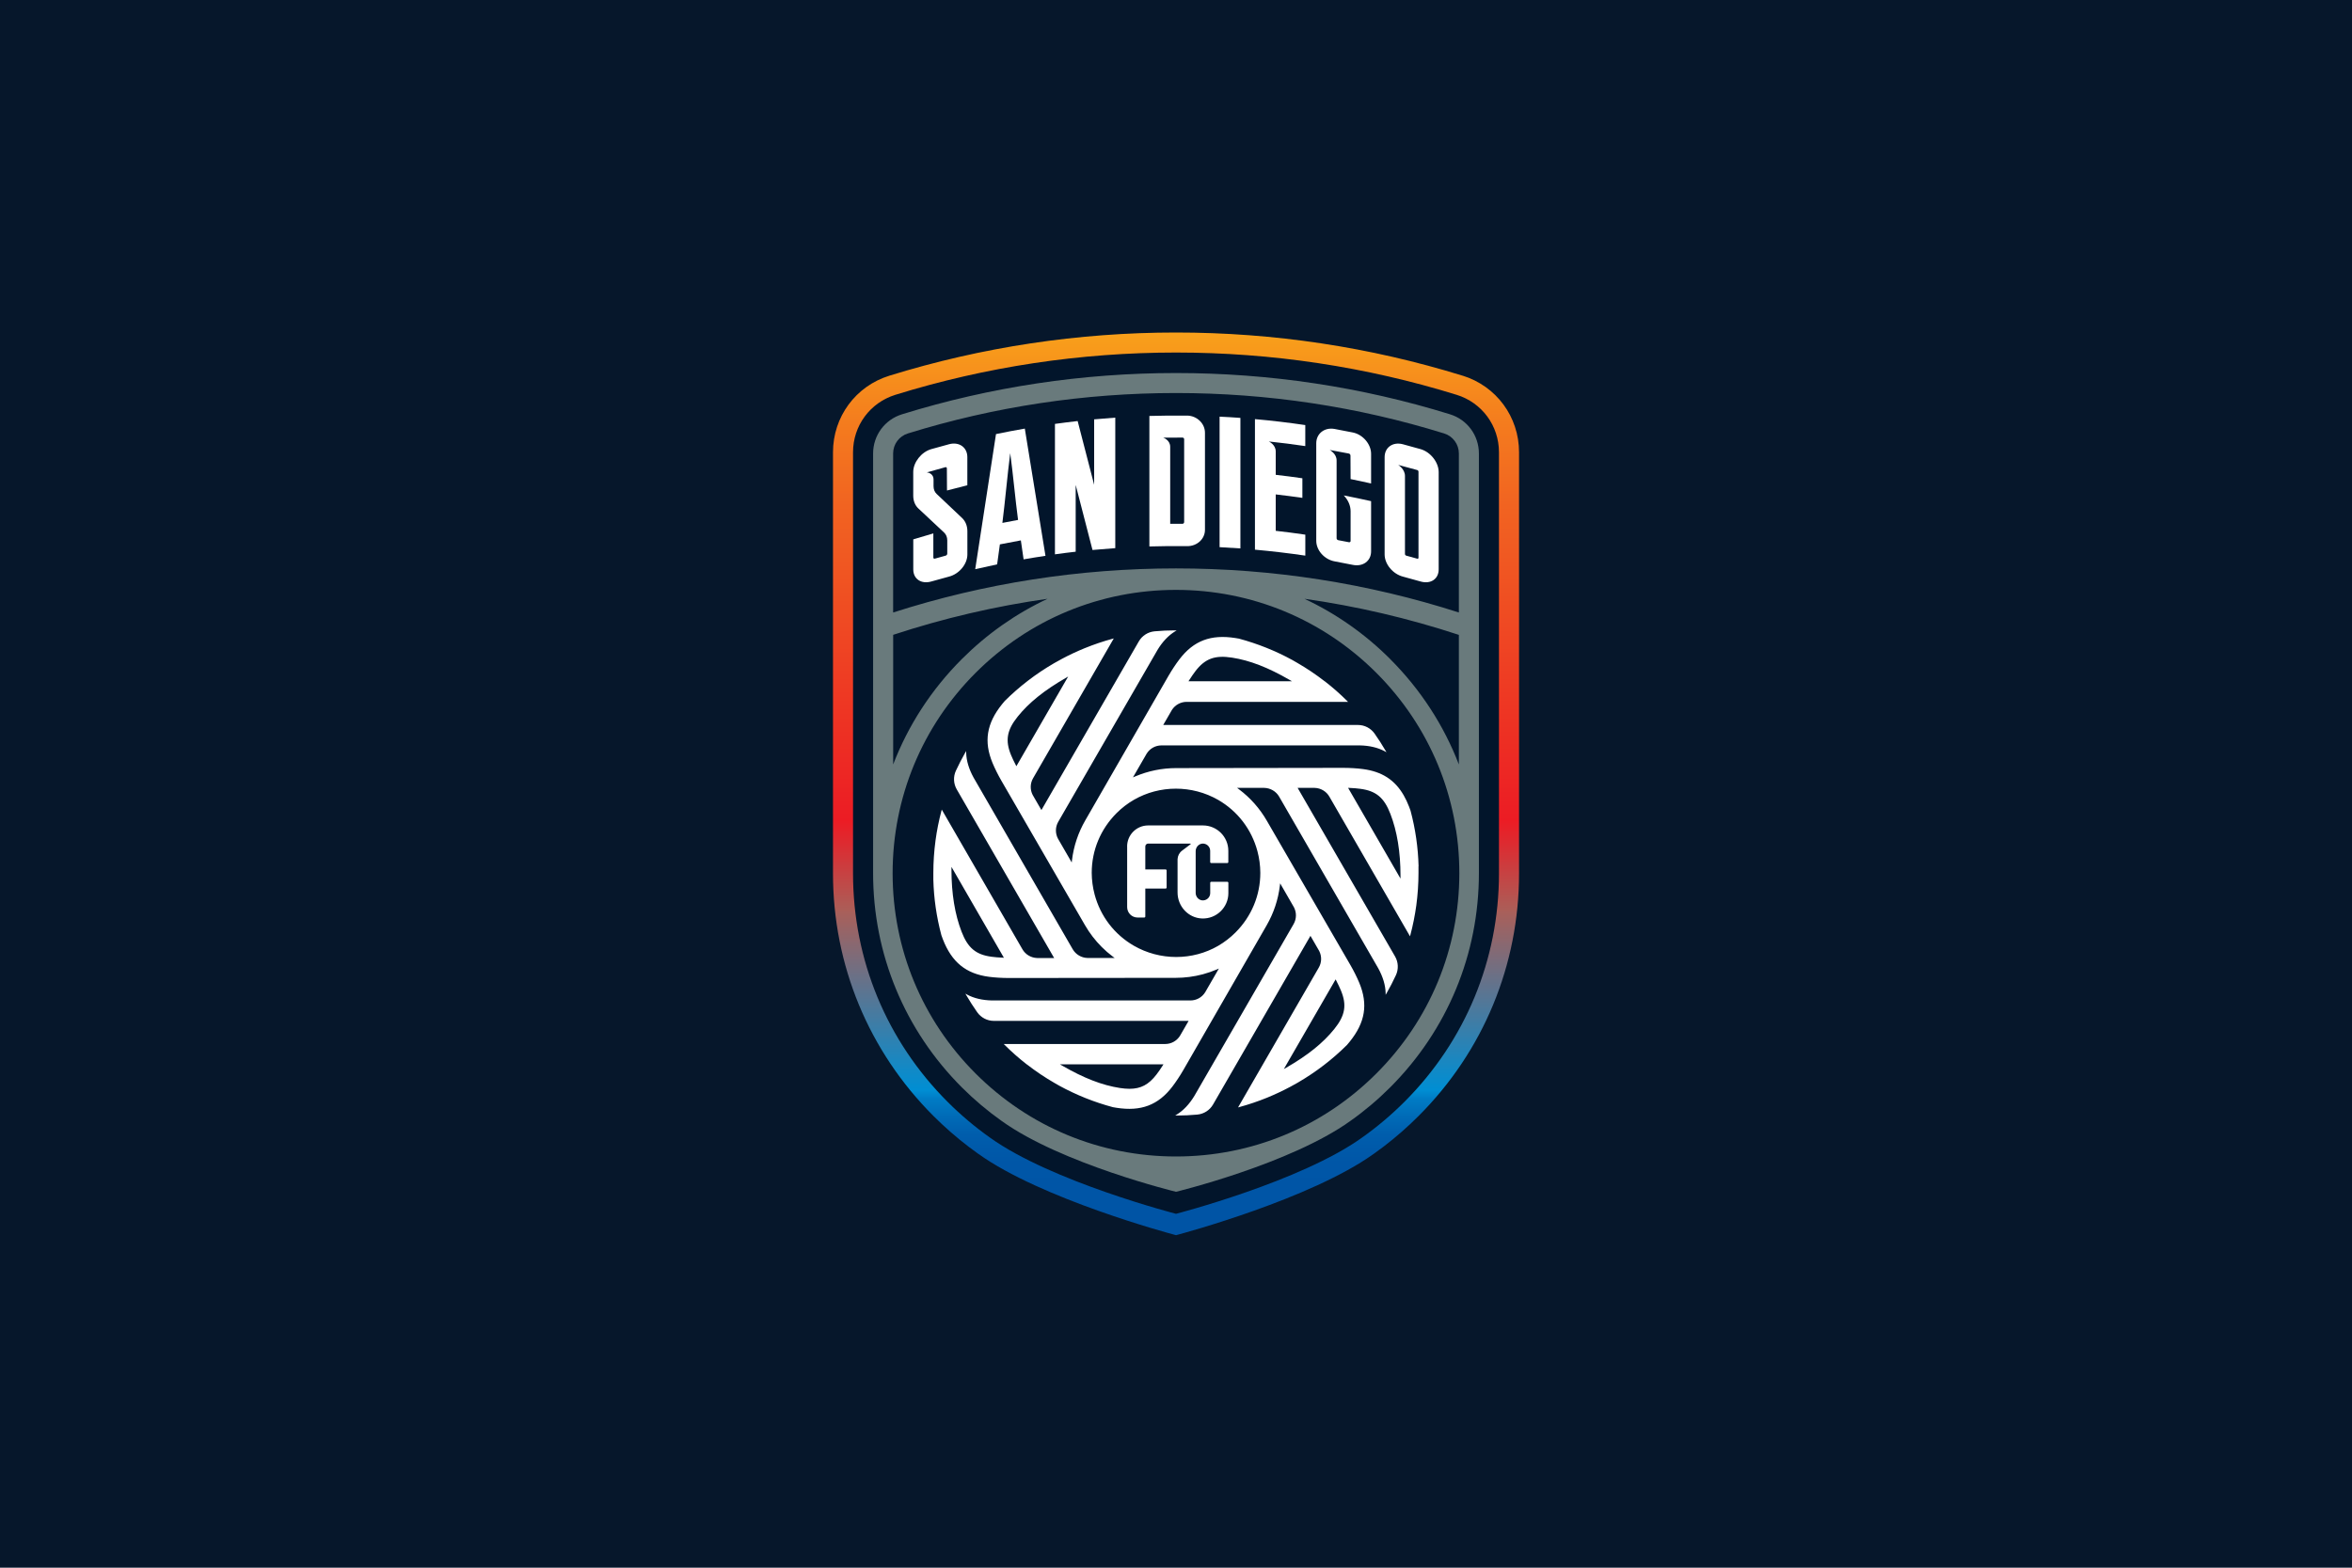 <?xml version="1.0" encoding="UTF-8"?> <svg xmlns="http://www.w3.org/2000/svg" xmlns:xlink="http://www.w3.org/1999/xlink" id="b" viewBox="0 0 600 400"><defs><linearGradient id="f" x1="300" y1="-9916.12" x2="300" y2="-10145.53" gradientTransform="translate(0 -9832.87) scale(1 -1)" gradientUnits="userSpaceOnUse"><stop offset="0" stop-color="#f9a51a"></stop><stop offset="0" stop-color="#f9a31a"></stop><stop offset=".11" stop-color="#f47b1e"></stop><stop offset=".2" stop-color="#f16321"></stop><stop offset=".25" stop-color="#f05a22"></stop><stop offset=".55" stop-color="#ec1c24"></stop><stop offset=".58" stop-color="#da2e33"></stop><stop offset=".65" stop-color="#ab5e58"></stop><stop offset=".65" stop-color="#aa5f59"></stop><stop offset=".83" stop-color="#0f8ac8"></stop><stop offset=".85" stop-color="#008ed3"></stop><stop offset=".86" stop-color="#007bc4"></stop><stop offset=".88" stop-color="#006ab6"></stop><stop offset=".9" stop-color="#005dac"></stop><stop offset=".93" stop-color="#0056a7"></stop><stop offset="1" stop-color="#0054a5"></stop></linearGradient></defs><g id="c"><rect width="600" height="400" fill="#06172b" stroke-width="0"></rect><g id="d"><path id="e" d="M382.39,222.89v-107.5c0-6.76-4.34-12.64-10.79-14.65-23.1-7.16-47.19-10.79-71.6-10.79s-48.5,3.63-71.6,10.79c-6.46,2-10.79,7.89-10.79,14.65v107.5c0,22.01,8.57,42.7,24.13,58.26,3.35,3.35,6.98,6.41,10.81,9.12h0c15.65,11.23,47.45,19.44,47.45,19.44,0,0,31.8-8.21,47.45-19.44h0c3.83-2.71,7.47-5.78,10.81-9.12,15.55-15.56,24.12-36.25,24.12-58.26Z" fill="#02152b" stroke-width="0"></path><path d="M373.11,95.86c-23.59-7.31-48.19-11.02-73.11-11.02s-49.52,3.71-73.12,11.02c-8.6,2.66-14.38,10.51-14.38,19.52v107.5c0,23.37,9.1,45.35,25.63,61.87,2.79,2.79,5.79,5.41,8.94,7.82,0,0,2.17,1.61,2.43,1.79l.08.05c16.02,11.49,48.64,20.27,50.02,20.64l.41.11.41-.11c1.38-.37,34-9.15,50.02-20.64l.07-.05c.25-.18,2.43-1.79,2.45-1.8,3.13-2.39,6.13-5.02,8.92-7.81,16.53-16.53,25.63-38.5,25.63-61.87v-107.5c0-9.01-5.78-16.86-14.39-19.53ZM382.39,222.89c0,22.01-8.57,42.7-24.13,58.26-3.34,3.34-6.98,6.41-10.81,9.12h0c-15.65,11.23-47.45,19.44-47.45,19.44,0,0-31.8-8.21-47.45-19.44h0c-3.83-2.71-7.47-5.78-10.81-9.12-15.56-15.56-24.13-36.25-24.13-58.26v-107.5c0-6.76,4.34-12.64,10.79-14.65,23.1-7.16,47.19-10.79,71.6-10.79s48.5,3.63,71.6,10.79c6.46,2,10.79,7.89,10.79,14.65v107.5h0Z" fill="url(#f)" stroke-width="0"></path><path id="g" d="M369.9,105.71c-22.55-6.99-46.07-10.53-69.9-10.53s-47.35,3.54-69.9,10.53c-4.41,1.37-7.37,5.39-7.37,10.01v107.08c0,20.64,8.04,40.04,22.63,54.64,3.18,3.18,6.58,6.04,10.17,8.58h0c15.32,10.99,44.47,18.07,44.47,18.07,0,0,29.14-7.07,44.47-18.07h0c3.6-2.54,7-5.41,10.17-8.58,14.59-14.6,22.63-34,22.63-54.64v-107.08c0-4.62-2.96-8.64-7.37-10.01M231.62,110.59c22.06-6.84,45.07-10.31,68.38-10.31s46.33,3.47,68.38,10.31c2.26.7,3.78,2.76,3.78,5.13v40.56c-23.24-7.47-47.5-11.25-72.16-11.25s-48.92,3.79-72.16,11.25v-40.56c0-2.37,1.52-4.43,3.78-5.13M227.84,161.98c12.85-4.23,26.01-7.3,39.4-9.2-8.03,3.76-15.42,8.93-21.87,15.38-7.78,7.78-13.69,16.92-17.52,26.89v-33.07ZM351.11,273.91c-13.66,13.66-31.81,21.17-51.12,21.17s-37.46-7.52-51.11-21.17c-13.65-13.65-21.17-31.81-21.17-51.11s7.52-37.46,21.17-51.12c13.65-13.65,31.81-21.17,51.11-21.17s37.46,7.52,51.12,21.17c13.65,13.66,21.17,31.81,21.17,51.12s-7.52,37.46-21.17,51.11M354.64,168.16c-6.46-6.46-13.85-11.62-21.88-15.38,13.38,1.9,26.55,4.98,39.4,9.21v33.07c-3.83-9.97-9.75-19.12-17.52-26.89" fill="#697a7c" stroke-width="0"></path><g id="h"><path d="M241.55,119.49c.01,2,.02,3.65.03,5.66,1.73-.46,3.46-.9,5.19-1.33v-7.2c0-2.46-2.08-3.96-4.63-3.28-1.52.41-3.05.83-4.57,1.26-2.54.73-4.6,3.37-4.6,5.83v6.03c0,1.34.47,2.5,1.32,3.29,2.18,2.02,4.38,4.07,6.57,6.15.51.48.79,1.18.79,1.97v3.41c0,.21-.18.43-.39.49-.93.25-1.85.51-2.77.77-.22.06-.39-.06-.39-.27v-6.17c-1.71.49-3.42,1-5.12,1.52v7.67c0,2.46,2.05,3.81,4.6,3.08,1.52-.44,3.04-.86,4.57-1.26,2.55-.68,4.63-3.17,4.63-5.63v-5.93c0-1.35-.47-2.54-1.35-3.38-2.17-2.08-4.33-4.12-6.49-6.14-.51-.48-.79-1.17-.79-1.97v-1.67c0-1.69-1.62-1.87-1.73-1.85h0,0,0,0c1.57-.46,3.15-.91,4.73-1.33.22-.06.39.06.39.27Z" fill="#fff" stroke-width="0"></path><path d="M261.42,109.36c-2.45.42-4.9.89-7.34,1.4-1.77,11.47-3.54,22.96-5.3,34.47,1.86-.43,3.72-.84,5.59-1.23.23-1.76.47-3.35.7-5.1,1.78-.36,3.56-.7,5.35-1.02.24,1.67.47,3.17.7,4.84,1.86-.32,3.72-.63,5.58-.9-1.76-10.84-3.51-21.66-5.27-32.46ZM255.71,133.42c.66-5.12,1.33-12.69,2-17.8.67,4.86,1.34,12.17,2,17.04-1.33.24-2.67.5-4,.76Z" fill="#fff" stroke-width="0"></path><path d="M269.12,108.16c1.93-.27,3.86-.51,5.79-.73,1.4,5.41,2.8,10.83,4.21,16.26v-16.69c1.79-.17,3.59-.31,5.39-.44v33.3c-1.94.14-3.87.29-5.81.47-1.43-5.54-2.86-11.08-4.29-16.6v17.04c-1.76.2-3.53.42-5.29.67,0-11.1,0-22.2,0-33.3Z" fill="#fff" stroke-width="0"></path><path d="M302.84,106.05c-3.21-.04-6.42-.01-9.63.08v33.3c3.21-.1,6.42-.12,9.63-.08,2.51.03,4.55-1.81,4.55-4.17v-24.76c0-2.36-2.04-4.34-4.55-4.38ZM302.07,133.25c0,.22-.19.4-.43.4-1.04,0-2.08,0-3.12,0v-19.67c-.02-1.72-1.77-2.31-1.77-2.31h.01s-.02,0-.02,0c1.64-.02,3.27-.03,4.91-.02.24,0,.43.18.43.41,0,7.51,0,13.7,0,21.2Z" fill="#fff" stroke-width="0"></path><path d="M311.12,139.61c1.77.09,3.54.2,5.31.32v-33.3c-1.77-.13-3.54-.24-5.31-.32v33.3Z" fill="#fff" stroke-width="0"></path><path d="M332.99,108.46c-4.27-.63-8.55-1.14-12.85-1.52v33.31h0c4.29.39,8.58.89,12.85,1.52v-5.35c-2.51-.37-5.03-.7-7.55-.98v-9.29c2.27.26,4.54.55,6.8.88v-5c-2.26-.33-4.53-.62-6.8-.88v-6.01c-.03-1.72-1.77-2.51-1.77-2.5l.09.02c-.05-.02-.09-.02-.09-.02,3.11.33,6.22.72,9.31,1.18,0-1.67,0-3.69,0-5.35Z" fill="#fff" stroke-width="0"></path><path d="M344.51,116.21c.01,2.13.02,3.9.03,6.03,1.75.35,3.49.73,5.23,1.12v-7.56c0-2.46-2.08-4.93-4.66-5.45-1.55-.32-3.09-.61-4.65-.9-2.59-.47-4.68,1.19-4.68,3.65v24.88c0,2.46,2.1,4.78,4.68,5.25,1.55.28,3.1.58,4.65.9,2.58.52,4.66-.99,4.66-3.45v-12.81c-2.32-.52-4.65-1.01-6.98-1.46,1.11,1.14,1.75,2.61,1.75,4.01v7.61c0,.22-.19.36-.42.32-.91-.18-1.82-.35-2.73-.52-.23-.04-.42-.26-.42-.48v-19.87h0c0-1.75-1.76-2.67-1.76-2.67,0,0,.01,0,.02,0,0,0-.02,0-.02,0,1.62.29,3.25.59,4.87.91.24.05.42.27.42.49Z" fill="#fff" stroke-width="0"></path><path d="M362.4,114.6c-1.51-.43-3.02-.85-4.53-1.25-2.57-.68-4.65.82-4.65,3.29v24.83c0,2.47,2.09,4.97,4.65,5.65,1.51.4,3.03.82,4.53,1.25,2.55.73,4.61-.62,4.61-3.09v-24.83c0-2.47-2.06-5.12-4.61-5.85ZM361.86,142.32c0,.18-.15.28-.33.23-.93-.26-1.85-.52-2.78-.77-.19-.05-.34-.24-.34-.41v-19.94c0-1.75-1.73-2.81-1.73-2.81,1.62.42,3.24.85,4.85,1.31.19.05.33.24.33.42,0,7.56,0,14.42,0,21.98Z" fill="#fff" stroke-width="0"></path></g><path id="i" d="M361.88,221.02c-.12-4.77-.81-9.54-2.05-14.18-.11-.32-.24-.67-.37-1.01-.41-1.07-.88-2.05-1.38-2.92-2.26-3.92-5.56-6.05-10.38-6.68-1.5-.2-3.35-.31-5.07-.31l-42.57.06c-3.63,0-7.15.72-10.48,2.13l-.56.24,3.5-6.06c.82-1.32,2.23-2.1,3.79-2.1h50.57c2.48.05,4.64.56,6.41,1.52l.4.22-.23-.39c-.86-1.48-1.8-2.95-2.79-4.35-.97-1.38-2.55-2.21-4.24-2.21h-49.69l2.23-3.86c.83-1.27,2.23-2.04,3.74-2.04h.05s.03,0,.05,0h41.08l-.22-.22c-1.76-1.76-3.66-3.43-5.65-4.98l-.1-.06c-2.22-1.72-4.57-3.3-6.98-4.69-.42-.24-.84-.48-1.25-.72-4.3-2.35-8.88-4.18-13.63-5.46-.3-.05-.62-.11-.95-.16-6.22-.97-10.6.69-14.2,5.39-.92,1.2-1.94,2.74-2.81,4.24l-21.24,36.9c-1.81,3.14-2.95,6.55-3.39,10.14l-.07.6-3.5-6.06c-.73-1.37-.71-2.99.07-4.33l25.29-43.8c1.28-2.13,2.81-3.74,4.53-4.79l.39-.24h-.46c-1.72,0-3.46.08-5.17.24-1.68.15-3.19,1.11-4.03,2.57l-24.85,43.04-2.23-3.86c-.68-1.33-.66-2.88.06-4.18l.13-.23,20.5-35.52-.3.08c-2.41.65-4.81,1.47-7.13,2.41l-.1.04c-1.92.79-3.83,1.68-5.68,2.67l-.03.02c-.64.34-1.24.68-1.85,1.02l-.26.15c-4.55,2.65-8.74,5.87-12.45,9.55-.22.26-.46.54-.7.84-3.95,4.9-4.7,9.53-2.43,14.99.58,1.39,1.4,3.05,2.27,4.55l21.32,36.85c1.17,2.03,2.61,3.9,4.26,5.55.86.86,1.81,1.69,2.82,2.45l.48.36h-6.91c-1.56-.03-3.01-.89-3.79-2.24l-25.28-43.78c-1.2-2.18-1.84-4.31-1.89-6.32v-.46s-.24.4-.24.4c-.85,1.5-1.66,3.05-2.38,4.61-.71,1.53-.63,3.31.21,4.77l24.85,43.03h-4.35c-1.55-.04-3-.91-3.76-2.26l-20.56-35.61-.08.3c-.66,2.48-1.17,5.02-1.51,7.56-.37,2.76-.56,5.56-.56,8.32,0,.56,0,1.12,0,1.68.12,4.77.81,9.54,2.05,14.18.11.32.24.67.37,1.02,2.27,5.87,5.9,8.83,11.76,9.6,1.5.2,3.35.31,5.07.31l42.57-.04c2.34,0,4.68-.31,6.94-.91,1.18-.32,2.37-.73,3.53-1.22l.55-.24-3.49,6.04c-.82,1.32-2.23,2.1-3.79,2.1h-50.58c-2.48-.05-4.64-.56-6.41-1.52l-.4-.22.23.39c.86,1.48,1.8,2.94,2.79,4.35.97,1.38,2.55,2.21,4.24,2.21h49.69l-2.23,3.86c-.83,1.28-2.23,2.04-3.74,2.04h-41.19l.22.22c1.76,1.76,3.66,3.43,5.65,4.98l.1.06c2.22,1.72,4.57,3.3,6.99,4.69.42.24.83.47,1.24.71,4.3,2.35,8.89,4.19,13.65,5.46.29.05.62.11.95.16,6.22.97,10.6-.69,14.2-5.39.92-1.2,1.94-2.74,2.81-4.24l21.24-36.9c1.81-3.14,2.95-6.55,3.39-10.14l.07-.6,3.5,6.07c.73,1.37.7,2.99-.07,4.33l-25.29,43.8c-1.29,2.13-2.81,3.75-4.53,4.8l-.39.24h.46c1.72,0,3.45-.08,5.17-.24,1.68-.15,3.19-1.11,4.03-2.57l24.85-43.04,2.23,3.86c.7,1.37.65,2.97-.13,4.29-.01.02-.02.04-.03.05l-20.54,35.58.3-.08c2.41-.66,4.82-1.47,7.15-2.42l.09-.04c1.92-.79,3.82-1.68,5.66-2.66l.08-.04c.62-.33,1.23-.67,1.81-1l.24-.14c4.56-2.66,8.75-5.87,12.47-9.57.22-.26.46-.54.7-.84,3.95-4.9,4.7-9.53,2.43-14.99-.58-1.39-1.4-3.05-2.27-4.55-6.84-11.85-19.86-34.3-21.33-36.84-1.81-3.13-4.19-5.82-7.09-8l-.48-.36h6.93c1.56.03,3.01.88,3.79,2.23l25.28,43.79c1.2,2.18,1.84,4.31,1.89,6.32v.46s.24-.4.24-.4c.86-1.5,1.66-3.05,2.38-4.61.71-1.53.63-3.31-.21-4.77l-24.86-43.02h4.35c1.55.04,3,.9,3.76,2.26l20.56,35.61.08-.3c.66-2.48,1.17-5.04,1.52-7.57.37-2.76.56-5.55.56-8.3,0-.56,0-1.12,0-1.68M357.28,224.19l-13.38-23.17.37.02c1,.04,1.95.12,2.75.23,4,.52,6.08,2.25,7.67,6.39,1.71,4.42,2.58,9.73,2.58,15.79v.75ZM310.75,204.09c4.97,2.87,8.53,7.52,10.02,13.08.48,1.8.73,3.67.74,5.53,0,5.73-2.25,11.14-6.33,15.22-1.32,1.32-2.81,2.47-4.42,3.41-3.23,1.87-6.93,2.85-10.71,2.85s-7.52-.99-10.79-2.87c-4.97-2.87-8.53-7.51-10.02-13.08-.48-1.8-.73-3.67-.74-5.53,0-5.73,2.25-11.14,6.33-15.22,1.32-1.32,2.81-2.47,4.42-3.4,3.3-1.9,7-2.85,10.71-2.85,3.72,0,7.45.95,10.79,2.86M314.32,167.8c4.51.7,9.16,2.5,14.63,5.66l.65.37h-26.42l.2-.31c.54-.84,1.08-1.63,1.57-2.27,2.45-3.2,4.99-4.14,9.36-3.45M257.93,192.68c-1.54-3.72-1.09-6.39,1.69-9.84,2.86-3.55,6.74-6.68,12.22-9.84l.65-.38-13.21,22.88-.17-.33c-.47-.88-.87-1.75-1.18-2.49M256.09,244.37l-.37-.02c-1-.04-1.95-.12-2.75-.23-4-.52-6.08-2.25-7.67-6.39-1.71-4.42-2.58-9.73-2.58-15.79v-.75l13.37,23.17ZM296.81,271.56l-.2.31c-.54.85-1.08,1.63-1.57,2.27-1.99,2.6-4,3.67-6.91,3.67-.74,0-1.55-.07-2.46-.21-4.51-.7-9.16-2.5-14.63-5.66l-.65-.37h26.42ZM327.51,272.77l13.21-22.88.17.33c.46.89.87,1.76,1.18,2.5,1.55,3.72,1.09,6.39-1.69,9.84-2.86,3.55-6.74,6.68-12.22,9.84l-.65.37Z" fill="#fff" stroke-width="0"></path><path id="j" d="M287.54,216v15.45c0,1.47,1.19,2.66,2.66,2.66h1.71c.14,0,.26-.12.26-.26v-7.13h5.18c.14,0,.26-.12.26-.26v-4.36c0-.14-.12-.26-.26-.26h-5.18v-5.86c0-.41.33-.74.74-.74h10.78c.08,0,.11.1.05.15l-2.2,1.66c-.69.52-1.1,1.32-1.14,2.17v8.5c0,3.51,2.72,6.5,6.23,6.63,3.68.14,6.73-2.82,6.73-6.47v-2.63c0-.14-.12-.26-.26-.26h-4.11c-.14,0-.26.12-.26.26v2.63c0,1.1-.97,1.98-2.1,1.84-.93-.12-1.61-.96-1.61-1.9v-10.64c0-.97.71-1.83,1.67-1.93,1.1-.1,2.03.76,2.03,1.84v2.86c0,.14.12.26.26.26h4.11c.14,0,.26-.12.26-.26v-2.86c0-3.58-2.9-6.48-6.48-6.48h-13.97c-2.97,0-5.37,2.41-5.37,5.37" fill="#fff" stroke-width="0"></path></g></g></svg> 